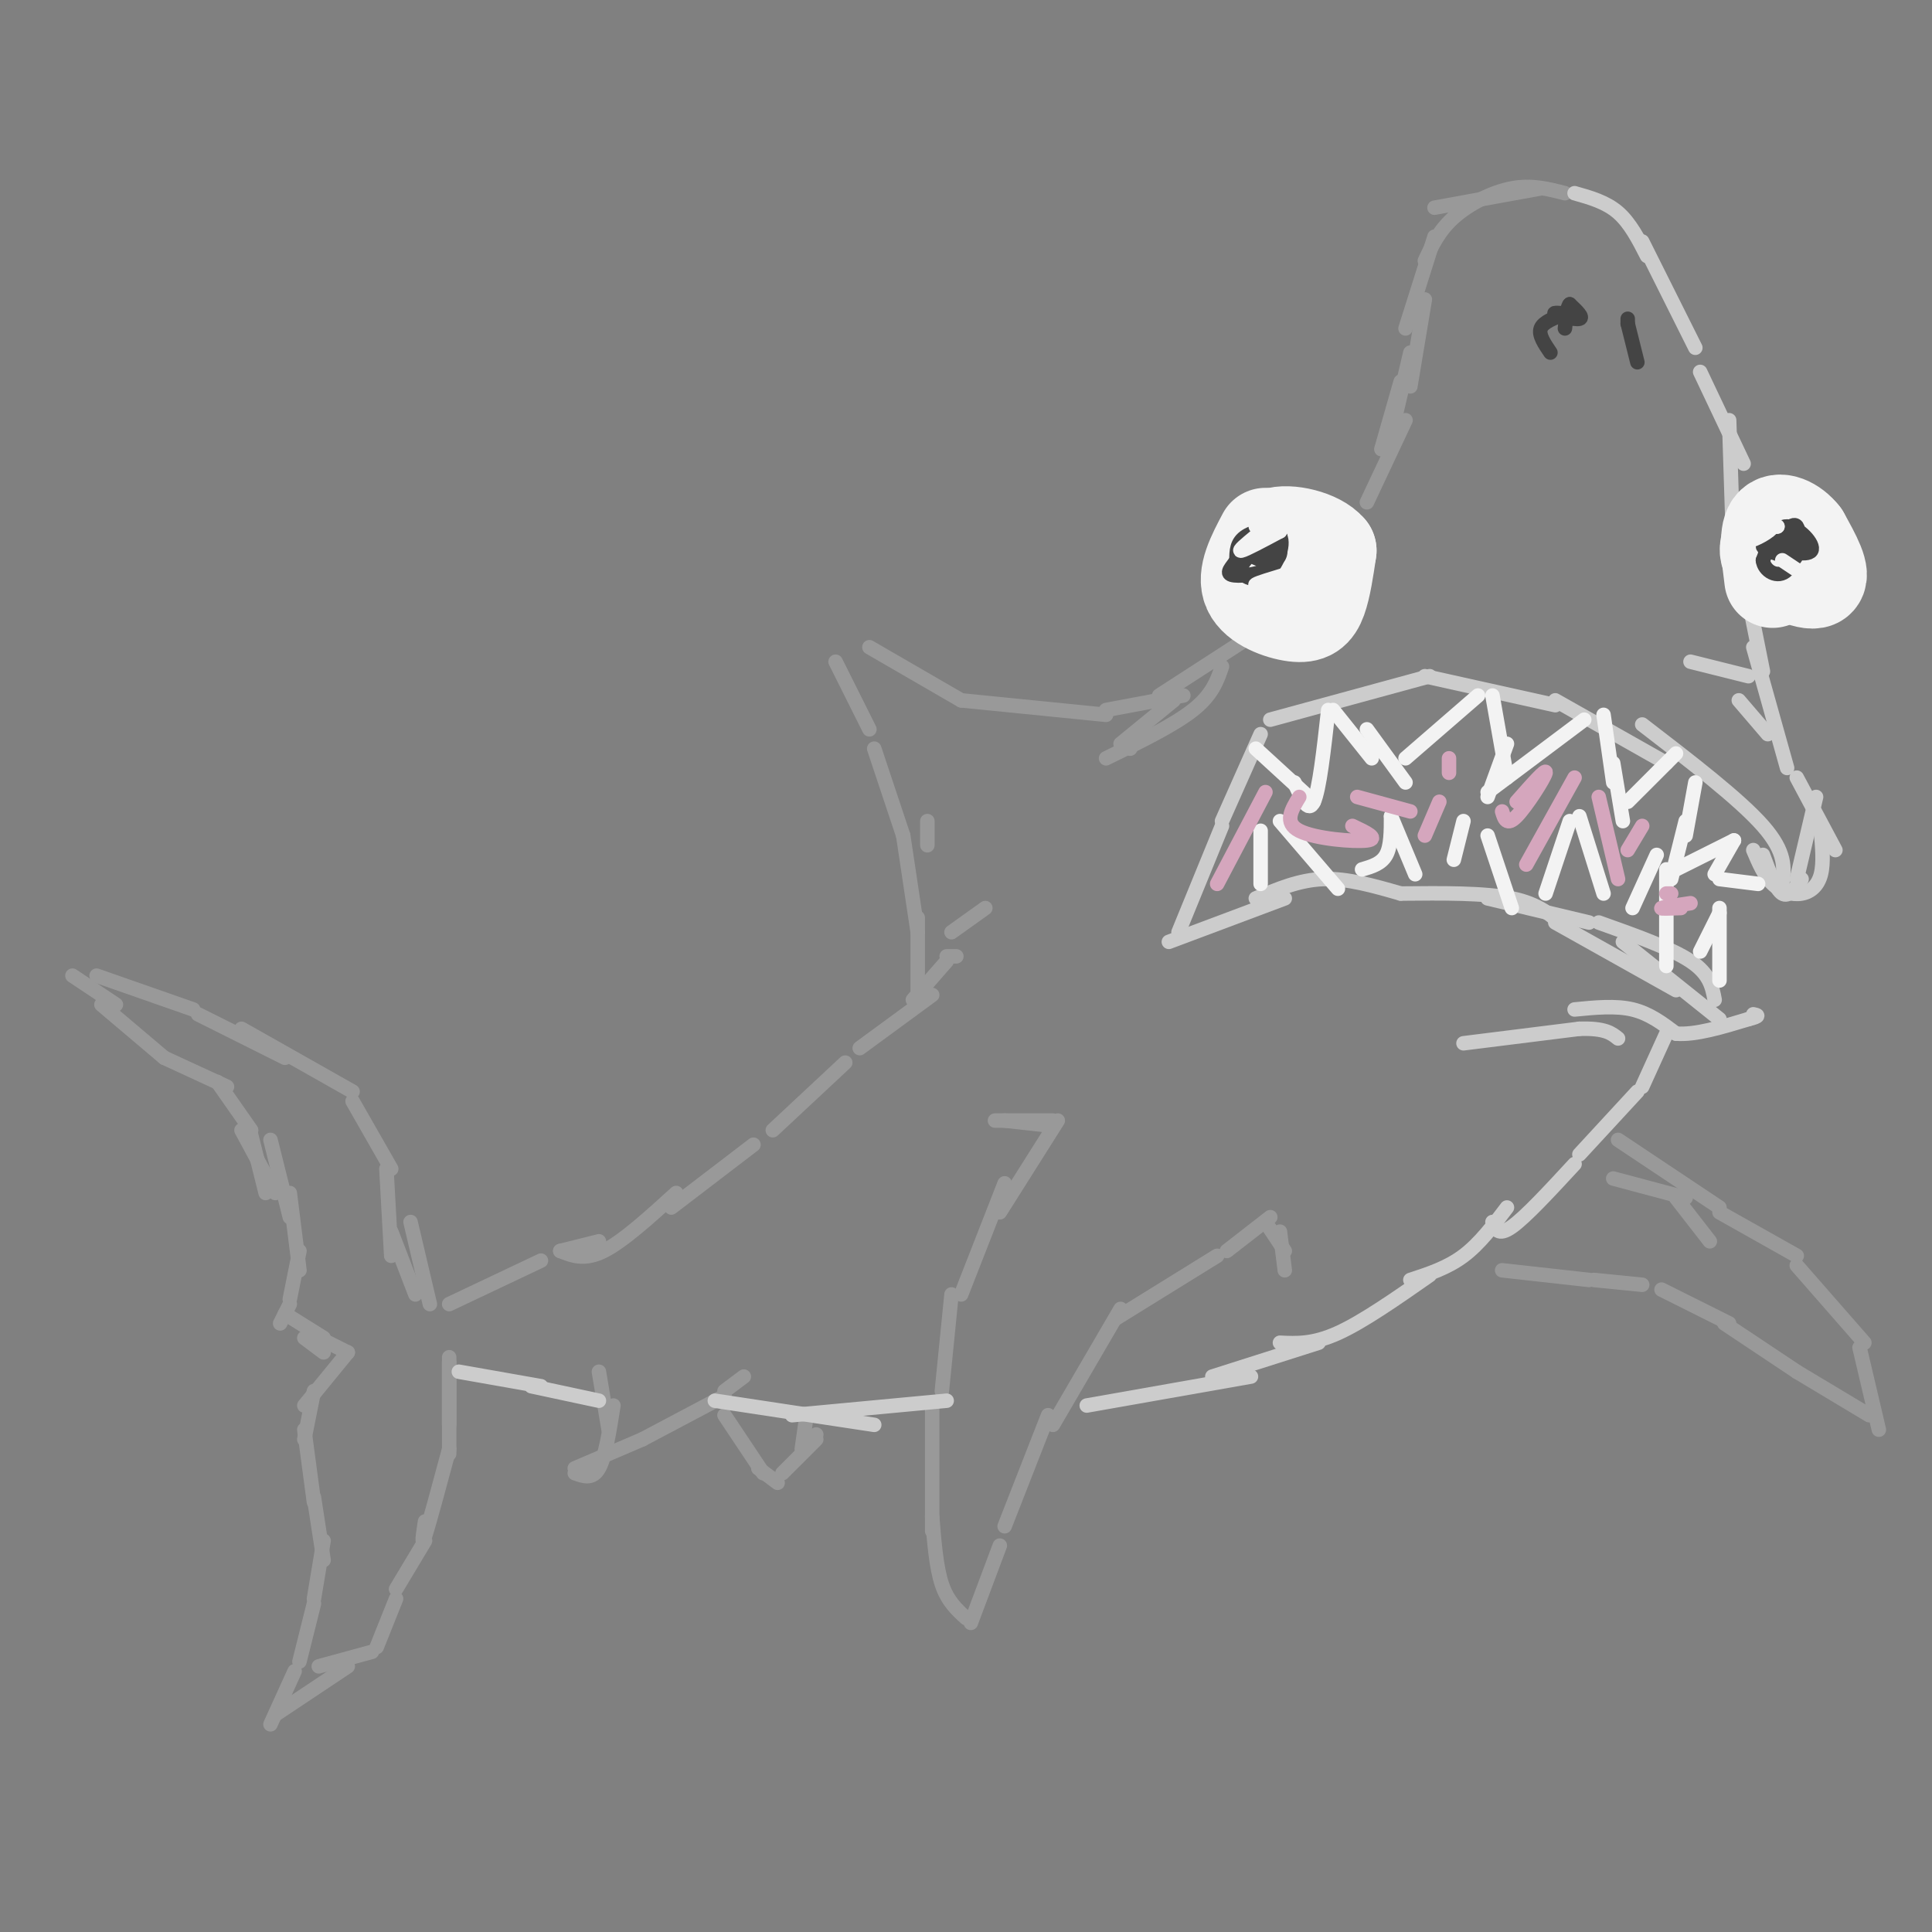 <svg viewBox='0 0 400 400' version='1.1' xmlns='http://www.w3.org/2000/svg' xmlns:xlink='http://www.w3.org/1999/xlink'><rect x="0" y="0" width="400" height="400" fill="#808080" stroke="none"/><g fill='none' stroke='#999999' stroke-width='3' stroke-linecap='round' stroke-linejoin='round'><path d='M15,202c0.000,0.000 9.000,6.000 9,6'/><path d='M21,208c0.000,0.000 13.000,11.000 13,11'/><path d='M34,219c0.000,0.000 13.000,6.000 13,6'/><path d='M45,224c0.000,0.000 7.000,10.000 7,10'/><path d='M52,235c0.000,0.000 3.000,12.000 3,12'/><path d='M50,234c0.000,0.000 7.000,13.000 7,13'/><path d='M56,236c0.000,0.000 4.000,16.000 4,16'/><path d='M60,247c0.000,0.000 2.000,16.000 2,16'/><path d='M62,259c0.000,0.000 -2.000,10.000 -2,10'/><path d='M60,270c0.000,0.000 -2.000,4.000 -2,4'/><path d='M63,277c0.000,0.000 4.000,3.000 4,3'/><path d='M59,272c0.000,0.000 8.000,5.000 8,5'/><path d='M66,277c0.000,0.000 6.000,3.000 6,3'/><path d='M72,280c0.000,0.000 -9.000,11.000 -9,11'/><path d='M65,288c0.000,0.000 -2.000,10.000 -2,10'/><path d='M63,296c0.000,0.000 2.000,15.000 2,15'/><path d='M65,310c0.000,0.000 2.000,13.000 2,13'/><path d='M67,319c0.000,0.000 -2.000,12.000 -2,12'/><path d='M65,332c0.000,0.000 -3.000,12.000 -3,12'/><path d='M61,346c0.000,0.000 -5.000,11.000 -5,11'/><path d='M57,355c0.000,0.000 15.000,-10.000 15,-10'/><path d='M66,345c0.000,0.000 11.000,-3.000 11,-3'/><path d='M78,341c0.000,0.000 4.000,-10.000 4,-10'/><path d='M82,329c0.000,0.000 6.000,-10.000 6,-10'/><path d='M88,315c-0.417,2.750 -0.833,5.500 0,3c0.833,-2.500 2.917,-10.250 5,-18'/><path d='M93,295c0.000,0.000 0.000,-14.000 0,-14'/><path d='M93,282c0.000,0.000 0.000,19.000 0,19'/><path d='M20,202c0.000,0.000 20.000,7.000 20,7'/><path d='M41,210c0.000,0.000 18.000,9.000 18,9'/><path d='M50,213c0.000,0.000 23.000,13.000 23,13'/><path d='M73,228c0.000,0.000 8.000,14.000 8,14'/><path d='M80,242c0.000,0.000 1.000,18.000 1,18'/><path d='M81,255c0.000,0.000 5.000,13.000 5,13'/><path d='M85,253c0.000,0.000 4.000,17.000 4,17'/><path d='M124,284c0.000,0.000 2.000,12.000 2,12'/><path d='M127,291c-0.833,5.333 -1.667,10.667 -3,13c-1.333,2.333 -3.167,1.667 -5,1'/><path d='M119,304c0.000,0.000 14.000,-6.000 14,-6'/><path d='M133,298c0.000,0.000 17.000,-9.000 17,-9'/><path d='M150,288c0.000,0.000 4.000,-3.000 4,-3'/><path d='M150,293c0.000,0.000 8.000,12.000 8,12'/><path d='M157,304c0.000,0.000 4.000,3.000 4,3'/><path d='M162,305c0.000,0.000 7.000,-7.000 7,-7'/><path d='M169,297c0.000,0.000 -2.000,2.000 -2,2'/><path d='M167,293c0.000,0.000 -1.000,7.000 -1,7'/><path d='M206,232c0.000,0.000 12.000,0.000 12,0'/><path d='M208,232c0.000,0.000 9.000,1.000 9,1'/><path d='M219,232c0.000,0.000 -12.000,19.000 -12,19'/><path d='M208,245c0.000,0.000 -9.000,23.000 -9,23'/><path d='M197,268c0.000,0.000 -2.000,20.000 -2,20'/><path d='M193,291c0.000,0.000 0.000,26.000 0,26'/><path d='M193,314c0.417,5.250 0.833,10.500 2,14c1.167,3.500 3.083,5.250 5,7'/><path d='M201,336c0.000,0.000 6.000,-16.000 6,-16'/><path d='M208,316c0.000,0.000 9.000,-23.000 9,-23'/><path d='M218,295c0.000,0.000 14.000,-24.000 14,-24'/><path d='M231,273c0.000,0.000 21.000,-13.000 21,-13'/><path d='M254,259c0.000,0.000 9.000,-7.000 9,-7'/><path d='M262,253c0.000,0.000 4.000,6.000 4,6'/><path d='M265,255c0.000,0.000 1.000,8.000 1,8'/><path d='M173,137c0.000,0.000 7.000,14.000 7,14'/><path d='M181,155c0.000,0.000 6.000,18.000 6,18'/><path d='M187,173c0.000,0.000 3.000,20.000 3,20'/><path d='M190,190c0.000,0.000 0.000,16.000 0,16'/><path d='M189,207c0.000,0.000 7.000,-8.000 7,-8'/><path d='M198,198c0.000,0.000 -2.000,0.000 -2,0'/><path d='M180,134c0.000,0.000 19.000,11.000 19,11'/><path d='M199,145c0.000,0.000 30.000,3.000 30,3'/><path d='M229,147c0.000,0.000 16.000,-3.000 16,-3'/><path d='M243,145c0.000,0.000 -11.000,9.000 -11,9'/><path d='M236,152c0.000,0.000 -2.000,3.000 -2,3'/><path d='M192,170c0.000,0.000 0.000,5.000 0,5'/><path d='M335,236c0.000,0.000 21.000,14.000 21,14'/><path d='M356,251c0.000,0.000 16.000,9.000 16,9'/><path d='M372,262c0.000,0.000 14.000,16.000 14,16'/><path d='M385,279c0.000,0.000 4.000,17.000 4,17'/><path d='M387,293c0.000,0.000 -15.000,-9.000 -15,-9'/><path d='M372,284c0.000,0.000 -15.000,-10.000 -15,-10'/><path d='M358,274c0.000,0.000 -14.000,-7.000 -14,-7'/><path d='M340,266c0.000,0.000 -10.000,-1.000 -10,-1'/><path d='M329,265c0.000,0.000 -18.000,-2.000 -18,-2'/><path d='M334,244c0.000,0.000 15.000,4.000 15,4'/><path d='M347,248c0.000,0.000 7.000,9.000 7,9'/><path d='M93,270c0.000,0.000 19.000,-9.000 19,-9'/><path d='M116,259c0.000,0.000 8.000,-2.000 8,-2'/><path d='M116,259c2.500,1.000 5.000,2.000 9,0c4.000,-2.000 9.500,-7.000 15,-12'/><path d='M139,250c0.000,0.000 17.000,-13.000 17,-13'/><path d='M160,234c0.000,0.000 15.000,-14.000 15,-14'/><path d='M178,217c0.000,0.000 15.000,-11.000 15,-11'/><path d='M197,193c0.000,0.000 7.000,-5.000 7,-5'/><path d='M240,144c0.000,0.000 17.000,-11.000 17,-11'/><path d='M253,138c-1.000,2.917 -2.000,5.833 -6,9c-4.000,3.167 -11.000,6.583 -18,10'/><path d='M283,104c0.000,0.000 8.000,-17.000 8,-17'/><path d='M286,93c0.000,0.000 4.000,-14.000 4,-14'/><path d='M291,68c0.000,0.000 6.000,-19.000 6,-19'/><path d='M297,43c0.000,0.000 22.000,-4.000 22,-4'/><path d='M324,40c-3.444,-0.889 -6.889,-1.778 -11,-1c-4.111,0.778 -8.889,3.222 -12,6c-3.111,2.778 -4.556,5.889 -6,9'/><path d='M295,62c0.000,0.000 -3.000,18.000 -3,18'/><path d='M292,73c0.000,0.000 -4.000,17.000 -4,17'/></g>
<g fill='none' stroke='#cccccc' stroke-width='3' stroke-linecap='round' stroke-linejoin='round'><path d='M95,284c0.000,0.000 17.000,3.000 17,3'/><path d='M110,287c0.000,0.000 14.000,3.000 14,3'/><path d='M148,290c0.000,0.000 33.000,5.000 33,5'/><path d='M164,293c0.000,0.000 32.000,-3.000 32,-3'/><path d='M225,291c0.000,0.000 34.000,-6.000 34,-6'/><path d='M251,285c0.000,0.000 22.000,-7.000 22,-7'/><path d='M265,278c3.417,0.167 6.833,0.333 12,-2c5.167,-2.333 12.083,-7.167 19,-12'/><path d='M292,265c3.833,-1.250 7.667,-2.500 11,-5c3.333,-2.500 6.167,-6.250 9,-10'/><path d='M309,253c0.583,1.500 1.167,3.000 4,1c2.833,-2.000 7.917,-7.500 13,-13'/><path d='M327,239c0.000,0.000 12.000,-13.000 12,-13'/><path d='M340,225c0.000,0.000 5.000,-11.000 5,-11'/><path d='M326,209c4.250,-0.417 8.500,-0.833 12,0c3.500,0.833 6.250,2.917 9,5'/><path d='M347,214c4.000,0.333 9.500,-1.333 15,-3'/><path d='M362,211c2.667,-0.667 1.833,-0.833 1,-1'/><path d='M303,216c0.000,0.000 24.000,-3.000 24,-3'/><path d='M327,213c5.333,-0.167 6.667,0.917 8,2'/><path d='M242,195c0.000,0.000 24.000,-9.000 24,-9'/><path d='M260,186c4.500,-1.917 9.000,-3.833 14,-4c5.000,-0.167 10.500,1.417 16,3'/><path d='M290,185c8.667,-0.083 17.333,-0.167 23,1c5.667,1.167 8.333,3.583 11,6'/><path d='M322,191c0.000,0.000 25.000,14.000 25,14'/><path d='M336,195c0.000,0.000 20.000,16.000 20,16'/><path d='M355,207c-0.500,-2.667 -1.000,-5.333 -5,-8c-4.000,-2.667 -11.500,-5.333 -19,-8'/><path d='M329,191c0.000,0.000 -21.000,-5.000 -21,-5'/><path d='M244,193c0.000,0.000 9.000,-22.000 9,-22'/><path d='M253,170c0.000,0.000 8.000,-18.000 8,-18'/><path d='M263,149c0.000,0.000 33.000,-9.000 33,-9'/><path d='M295,140c0.000,0.000 27.000,6.000 27,6'/><path d='M322,145c0.000,0.000 23.000,13.000 23,13'/><path d='M340,150c10.083,7.750 20.167,15.500 25,21c4.833,5.500 4.417,8.750 4,12'/><path d='M326,40c3.250,0.917 6.500,1.833 9,4c2.500,2.167 4.250,5.583 6,9'/><path d='M340,50c0.000,0.000 11.000,22.000 11,22'/><path d='M352,77c0.000,0.000 9.000,19.000 9,19'/><path d='M358,87c0.000,0.000 1.000,31.000 1,31'/><path d='M359,109c0.000,0.000 6.000,30.000 6,30'/><path d='M350,137c0.000,0.000 12.000,3.000 12,3'/><path d='M360,145c0.000,0.000 6.000,7.000 6,7'/><path d='M363,134c0.000,0.000 7.000,25.000 7,25'/><path d='M372,161c0.000,0.000 8.000,15.000 8,15'/><path d='M376,165c0.000,0.000 -4.000,17.000 -4,17'/><path d='M373,182c-1.333,1.917 -2.667,3.833 -4,3c-1.333,-0.833 -2.667,-4.417 -4,-8'/><path d='M363,176c1.131,2.667 2.262,5.333 4,7c1.738,1.667 4.083,2.333 6,2c1.917,-0.333 3.405,-1.667 4,-4c0.595,-2.333 0.298,-5.667 0,-9'/></g>
<g fill='none' stroke='#f3f3f3' stroke-width='20' stroke-linecap='round' stroke-linejoin='round'><path d='M262,111c-2.149,4.054 -4.298,8.107 -3,11c1.298,2.893 6.042,4.625 9,5c2.958,0.375 4.131,-0.607 5,-3c0.869,-2.393 1.435,-6.196 2,-10'/><path d='M275,114c-2.089,-2.578 -8.311,-4.022 -11,-3c-2.689,1.022 -1.844,4.511 -1,8'/><path d='M368,110c-1.489,1.889 -2.978,3.778 -1,6c1.978,2.222 7.422,4.778 9,4c1.578,-0.778 -0.711,-4.889 -3,-9'/><path d='M373,111c-1.800,-2.333 -4.800,-3.667 -6,-2c-1.200,1.667 -0.600,6.333 0,11'/></g>
<g fill='none' stroke='#444444' stroke-width='3' stroke-linecap='round' stroke-linejoin='round'><path d='M325,65c-1.867,-0.178 -3.733,-0.356 -3,0c0.733,0.356 4.067,1.244 5,1c0.933,-0.244 -0.533,-1.622 -2,-3'/><path d='M325,63c-0.500,0.333 -0.750,2.667 -1,5'/><path d='M324,65c-2.250,0.833 -4.500,1.667 -5,3c-0.500,1.333 0.750,3.167 2,5'/><path d='M337,67c0.000,0.000 0.000,-1.000 0,-1'/><path d='M337,67c0.000,0.000 2.000,8.000 2,8'/><path d='M261,113c-2.113,1.766 -4.226,3.531 -4,5c0.226,1.469 2.793,2.641 5,1c2.207,-1.641 4.056,-6.096 3,-8c-1.056,-1.904 -5.016,-1.258 -7,0c-1.984,1.258 -1.992,3.129 -2,5'/><path d='M256,116c-0.934,1.458 -2.269,2.602 -1,3c1.269,0.398 5.141,0.052 7,-1c1.859,-1.052 1.704,-2.808 0,-4c-1.704,-1.192 -4.959,-1.821 -5,-1c-0.041,0.821 3.131,3.092 5,3c1.869,-0.092 2.434,-2.546 3,-5'/><path d='M265,111c-0.231,-1.102 -2.309,-1.357 -3,0c-0.691,1.357 0.006,4.327 1,5c0.994,0.673 2.284,-0.951 2,-2c-0.284,-1.049 -2.142,-1.525 -4,-2'/><path d='M372,110c-2.601,0.964 -5.202,1.929 -4,3c1.202,1.071 6.208,2.250 7,1c0.792,-1.250 -2.631,-4.929 -5,-5c-2.369,-0.071 -3.685,3.464 -5,7'/><path d='M365,116c0.164,2.136 3.075,3.974 5,2c1.925,-1.974 2.864,-7.762 2,-9c-0.864,-1.238 -3.533,2.075 -4,4c-0.467,1.925 1.266,2.463 3,3'/><path d='M371,116c0.907,-0.174 1.676,-2.108 0,-3c-1.676,-0.892 -5.797,-0.740 -6,0c-0.203,0.740 3.514,2.069 5,2c1.486,-0.069 0.743,-1.534 0,-3'/></g>
<g fill='none' stroke='#f3f3f3' stroke-width='3' stroke-linecap='round' stroke-linejoin='round'><path d='M260,111c-1.917,1.583 -3.833,3.167 -3,3c0.833,-0.167 4.417,-2.083 8,-4'/><path d='M265,110c0.500,-0.833 -2.250,-0.917 -5,-1'/><path d='M266,119c-2.750,0.833 -5.500,1.667 -6,2c-0.500,0.333 1.250,0.167 3,0'/><path d='M363,109c-1.101,1.571 -2.202,3.143 -1,3c1.202,-0.143 4.708,-2.000 5,-3c0.292,-1.000 -2.631,-1.143 -3,-1c-0.369,0.143 1.815,0.571 4,1'/><path d='M368,109c-0.167,0.167 -2.583,0.083 -5,0'/><path d='M372,118c0.000,0.000 -3.000,-2.000 -3,-2'/><path d='M260,155c0.000,0.000 12.000,11.000 12,11'/><path d='M268,162c1.417,3.250 2.833,6.500 4,4c1.167,-2.500 2.083,-10.750 3,-19'/><path d='M276,147c0.000,0.000 8.000,10.000 8,10'/><path d='M283,151c0.000,0.000 8.000,11.000 8,11'/><path d='M291,157c0.000,0.000 15.000,-13.000 15,-13'/><path d='M309,144c0.000,0.000 3.000,17.000 3,17'/><path d='M312,154c0.000,0.000 -4.000,11.000 -4,11'/><path d='M308,164c0.000,0.000 20.000,-15.000 20,-15'/><path d='M332,148c0.000,0.000 2.000,14.000 2,14'/><path d='M334,158c0.000,0.000 2.000,12.000 2,12'/><path d='M337,166c0.000,0.000 10.000,-10.000 10,-10'/><path d='M351,162c0.000,0.000 -2.000,11.000 -2,11'/><path d='M349,170c0.000,0.000 -3.000,12.000 -3,12'/><path d='M347,180c0.000,0.000 12.000,-6.000 12,-6'/><path d='M359,174c0.000,0.000 -4.000,7.000 -4,7'/><path d='M356,182c0.000,0.000 8.000,1.000 8,1'/><path d='M343,177c0.000,0.000 -5.000,11.000 -5,11'/><path d='M345,180c0.000,0.000 0.000,20.000 0,20'/><path d='M356,189c0.000,0.000 -4.000,8.000 -4,8'/><path d='M356,188c0.000,0.000 0.000,15.000 0,15'/><path d='M325,170c0.000,0.000 -5.000,15.000 -5,15'/><path d='M327,169c0.000,0.000 5.000,16.000 5,16'/><path d='M303,170c0.000,0.000 -2.000,8.000 -2,8'/><path d='M308,173c0.000,0.000 5.000,15.000 5,15'/><path d='M288,169c0.000,3.083 0.000,6.167 -1,8c-1.000,1.833 -3.000,2.417 -5,3'/><path d='M288,169c0.000,0.000 5.000,12.000 5,12'/><path d='M261,172c0.000,0.000 0.000,11.000 0,11'/><path d='M265,170c0.000,0.000 12.000,14.000 12,14'/></g>
<g fill='none' stroke='#d5a6bd' stroke-width='3' stroke-linecap='round' stroke-linejoin='round'><path d='M252,183c0.000,0.000 10.000,-19.000 10,-19'/><path d='M269,165c-1.622,2.667 -3.244,5.333 0,7c3.244,1.667 11.356,2.333 14,2c2.644,-0.333 -0.178,-1.667 -3,-3'/><path d='M281,165c0.000,0.000 11.000,3.000 11,3'/><path d='M300,160c0.000,0.000 0.000,-3.000 0,-3'/><path d='M298,166c0.000,0.000 -3.000,7.000 -3,7'/><path d='M326,161c0.000,0.000 -10.000,18.000 -10,18'/><path d='M331,165c0.000,0.000 4.000,17.000 4,17'/><path d='M311,168c0.467,1.556 0.933,3.111 3,1c2.067,-2.111 5.733,-7.889 6,-9c0.267,-1.111 -2.867,2.444 -6,6'/><path d='M340,171c0.000,0.000 -3.000,5.000 -3,5'/><path d='M350,187c-2.833,0.417 -5.667,0.833 -6,1c-0.333,0.167 1.833,0.083 4,0'/><path d='M346,185c0.000,0.000 -1.000,0.000 -1,0'/></g>
</svg>